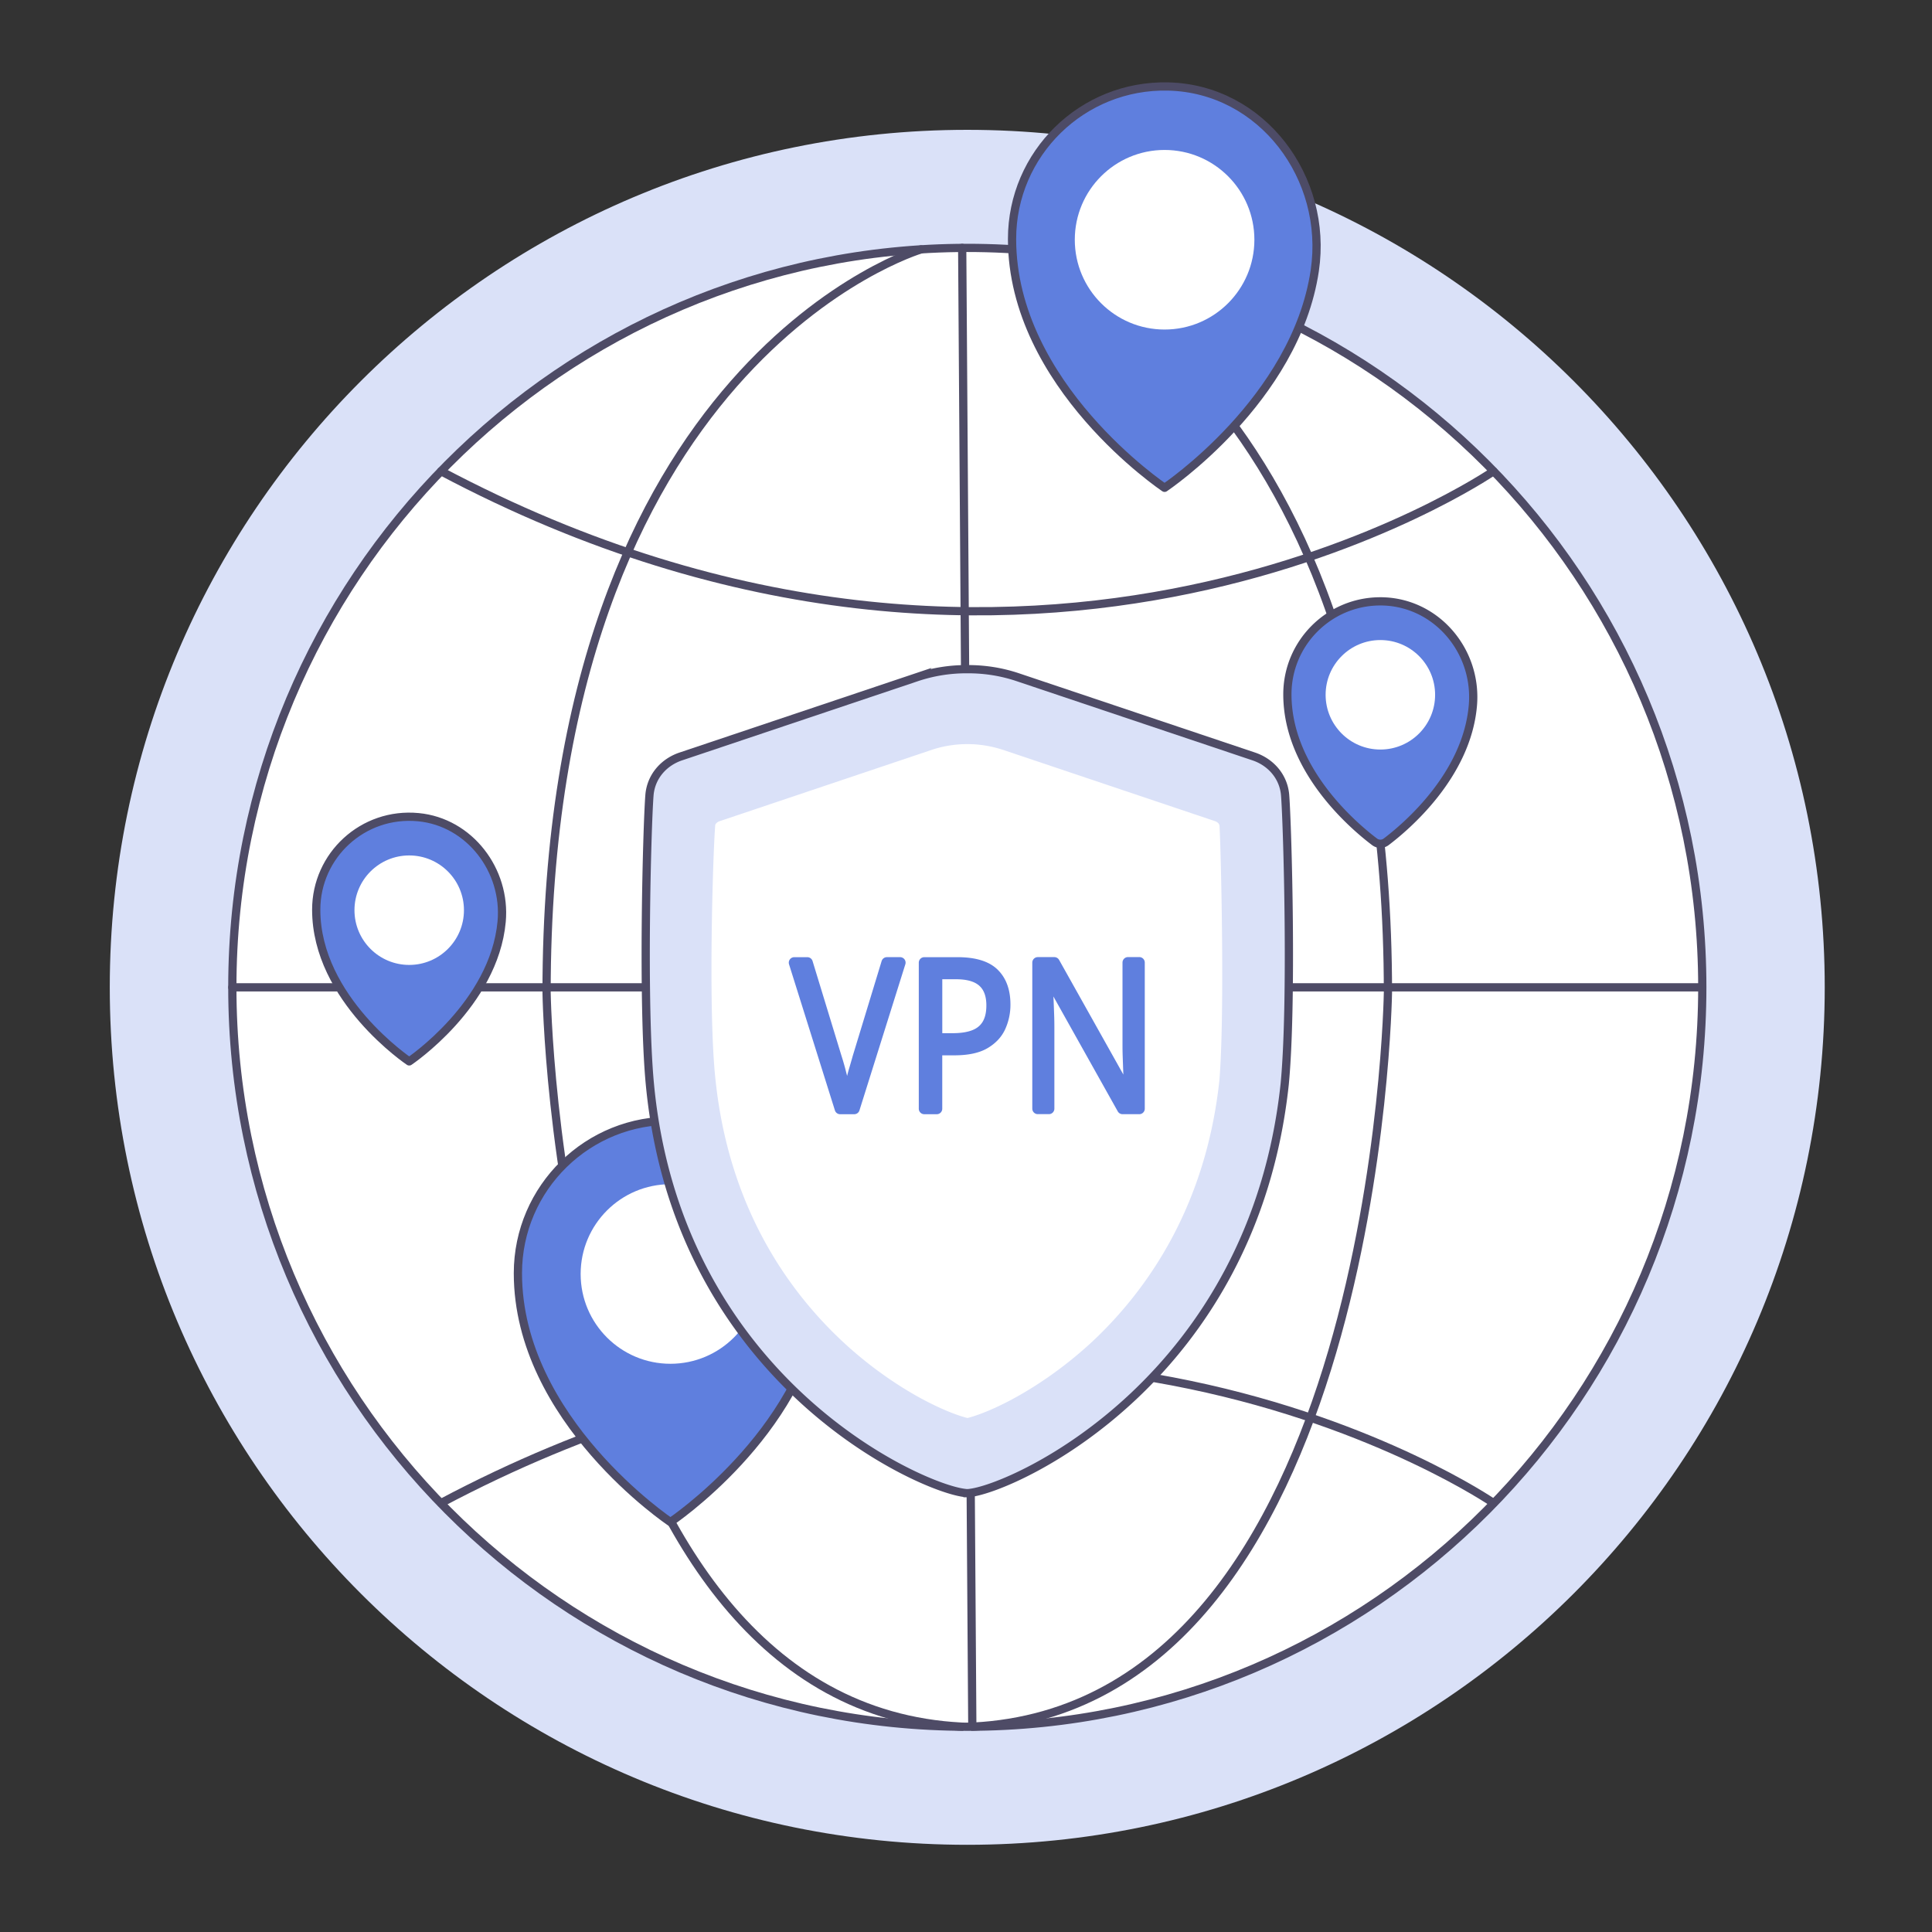 <svg xmlns="http://www.w3.org/2000/svg" width="352" height="352" fill="none" viewBox="0 0 352 352"><rect x="0" y="0" width="352" height="352" fill="#333333" stroke="none"/><g clip-path="url(#a)"><path fill="#DAE1F8" d="M176.229 336.113c86.282 0 156.228-69.946 156.228-156.229S262.511 23.655 176.229 23.655 20 93.601 20 179.884s69.946 156.229 156.229 156.229"/><path fill="#fff" d="M176.239 314.603c73.956 0 133.909-60.315 133.909-134.719s-59.953-134.72-133.909-134.72-133.91 60.317-133.91 134.72c0 74.404 59.953 134.719 133.91 134.719"/><path fill="#fff" stroke="#4E4B66" stroke-linecap="round" stroke-linejoin="round" stroke-width="1.5" d="M176.239 314.603c73.956 0 133.909-60.315 133.909-134.719s-59.953-134.72-133.909-134.72-133.91 60.317-133.91 134.72c0 74.404 59.953 134.719 133.91 134.719"/><path stroke="#4E4B66" stroke-linecap="round" stroke-linejoin="round" stroke-width="1.5" d="M167.808 45.438S99.583 65.601 99.583 180.812c0 0 1.843 130.073 75.724 133.781m0-269.428 1.843 269.428c73.882-3.718 75.725-133.782 75.725-133.782 0-115.2-68.226-135.373-68.226-135.373"/><path stroke="#4E4B66" stroke-linecap="round" stroke-linejoin="round" stroke-width="1.5" d="M272.111 85.852s-83.553 57.414-191.755 0m191.755 187.995s-83.553-57.416-191.755 0M42.33 179.884h267.808"/><path fill="#5F7FDE" stroke="#4D4B66" stroke-linecap="round" stroke-linejoin="round" stroke-width="1.5" d="M239.544 49.31c-3.509 23.616-27.363 39.568-27.363 39.568s-27.792-18.586-27.792-45.336c0-15.568 12.8-28.146 28.449-27.784 17.077.394 29.217 16.656 26.706 33.552"/><path fill="#fff" d="M212.181 60.04c9.036 0 16.361-7.325 16.361-16.36s-7.325-16.36-16.361-16.36c-9.035 0-16.36 7.324-16.36 16.36s7.325 16.36 16.36 16.36"/><path fill="#5F7FDE" stroke="#4D4B66" stroke-linecap="round" stroke-linejoin="round" stroke-width="1.5" d="M149.514 237.744c-3.51 23.616-27.363 39.568-27.363 39.568s-27.793-18.586-27.793-45.336c0-15.567 12.8-28.146 28.45-27.784 17.076.394 29.217 16.656 26.706 33.552"/><path fill="#fff" d="M122.151 248.474c9.035 0 16.36-7.324 16.36-16.36s-7.325-16.361-16.36-16.361-16.361 7.325-16.361 16.361 7.325 16.36 16.361 16.36"/><path fill="#5F7FDE" stroke="#4D4B66" stroke-linecap="round" stroke-linejoin="round" stroke-width="1.5" d="M268.349 128.549c-1.107 12.784-12.272 22.166-15.795 24.826a1.75 1.75 0 0 1-2.112.004c-3.701-2.794-15.888-13.044-15.888-26.874 0-9.246 7.405-16.761 16.608-16.939 10.206-.197 18.067 8.813 17.187 18.983"/><path fill="#fff" d="M251.496 136.562c5.508 0 9.973-4.466 9.973-9.974s-4.465-9.973-9.973-9.973-9.974 4.465-9.974 9.973 4.466 9.974 9.974 9.974"/><path fill="#5F7FDE" stroke="#4D4B66" stroke-linecap="round" stroke-linejoin="round" stroke-width="1.5" d="M91.399 167.906c-1.384 15.138-16.843 25.477-16.843 25.477s-16.942-11.33-16.942-27.636c0-9.906 8.502-17.827 18.607-16.863 9.328.89 16.03 9.69 15.178 19.022"/><path fill="#fff" d="M74.556 175.804c5.508 0 9.973-4.466 9.973-9.974s-4.465-9.973-9.973-9.973-9.973 4.465-9.973 9.973 4.465 9.974 9.973 9.974"/><path fill="#DAE1F8" d="M176.28 272.047h-.091c-.145 0-.282-.023-.472-.046-8.477-1.042-52.267-20.81-57.316-74.507-1.386-14.74-.525-46.756-.076-52.587.258-3.353 2.547-6.022 5.717-7.086l42.91-14.407a28.4 28.4 0 0 1 9.282-1.49c3.14-.023 6.28.471 9.283 1.49l42.91 14.407c3.163 1.064 5.458 3.733 5.717 7.086.449 5.831 1.329 37.847-.076 52.587-5.717 53.63-48.84 73.443-57.317 74.507-.167.023-.334.046-.471.046.045 0 .023 0 0 0"/><path stroke="#4E4B66" stroke-miterlimit="10" stroke-width="1.5" d="M176.28 272.047h-.091c-.145 0-.282-.023-.472-.046-8.477-1.042-52.267-20.81-57.316-74.507-1.386-14.74-.525-46.756-.076-52.587.258-3.353 2.547-6.022 5.717-7.086l42.91-14.407a28.4 28.4 0 0 1 9.282-1.49c3.14-.023 6.28.471 9.283 1.49l42.91 14.407c3.163 1.064 5.458 3.733 5.717 7.086.449 5.831 1.329 37.847-.076 52.587-5.717 53.63-48.84 73.443-57.317 74.507-.167.023-.334.046-.471.046Zm0 0c.023 0 .045 0 0 0Z"/><path fill="#fff" fill-rule="evenodd" d="M222.174 196.767c-2.408 22.465-12.598 37.684-22.952 47.469-5.222 4.879-10.505 8.399-14.876 10.745-4.11 2.196-6.992 3.116-8.077 3.37-1.111-.254-4.007-1.194-8.096-3.37-4.33-2.326-9.634-5.839-14.856-10.745-10.402-9.785-20.592-25.004-22.953-47.469-1.385-12.628-.466-41.308-.061-46.317 0-.192.061-.295.192-.446.11-.11.295-.295.659-.405l38.727-13.023a20.5 20.5 0 0 1 6.286-1.002h.109c2.155 0 4.261.343 6.334 1.002l38.727 13.023c.343.11.556.295.659.405.11.151.151.254.192.446.213 3.115 1.009 33.564-.014 46.317" clip-rule="evenodd"/><path fill="#5F7FDE" stroke="#5F7FDE" stroke-linecap="round" stroke-linejoin="round" stroke-width="2" d="M155.181 196.821a31 31 0 0 1 .516-1.979l.018-.059c.197-.673.407-1.386.616-2.14l5.256-17.256h2.407l-8.36 26.618h-2.563l-8.358-26.613h2.376l5.292 17.339.003.006c.238.738.444 1.45.627 2.134q.022.082.041.165.247.95.462 1.817.228.93.374 1.837a.475.475 0 0 0 .935 0c.098-.61.213-1.232.358-1.864zm25.884-19.44v.002c1.334 1.301 2.032 3.16 2.032 5.642a9.7 9.7 0 0 1-.863 4.068c-.558 1.224-1.49 2.228-2.815 3.012-1.298.764-3.126 1.17-5.519 1.17h-2.754a.473.473 0 0 0-.473.474v10.254h-2.275v-26.611h6.051c3.129 0 5.297.696 6.616 1.989m-9.912.032a.473.473 0 0 0-.473.473v10.883c0 .262.212.473.473.473h2.39c1.53 0 2.836-.187 3.893-.587 1.082-.408 1.909-1.07 2.462-1.991.552-.919.813-2.09.813-3.489 0-1.856-.51-3.337-1.623-4.326-1.105-.987-2.77-1.436-4.892-1.436zm19.948 9.653v14.925h-2.023V175.38h3.013l12.645 22.563a.48.48 0 0 0 .414.242h.148a.476.476 0 0 0 .472-.512 42 42 0 0 1-.074-1.272 335 335 0 0 1-.074-1.85l-.074-2.104a60 60 0 0 1-.035-1.993v-15.081h2.058v26.625h-3.049l-12.683-22.646a.48.48 0 0 0-.412-.242h-.148a.473.473 0 0 0-.474.499q.038.697.093 1.547.056.837.092 1.82l.074 2.023c.024.686.037 1.38.037 2.067"/></g><defs><clipPath id="a"><path fill="#fff" d="M20 15h312.457v321.113H20z"/></clipPath></defs></svg>